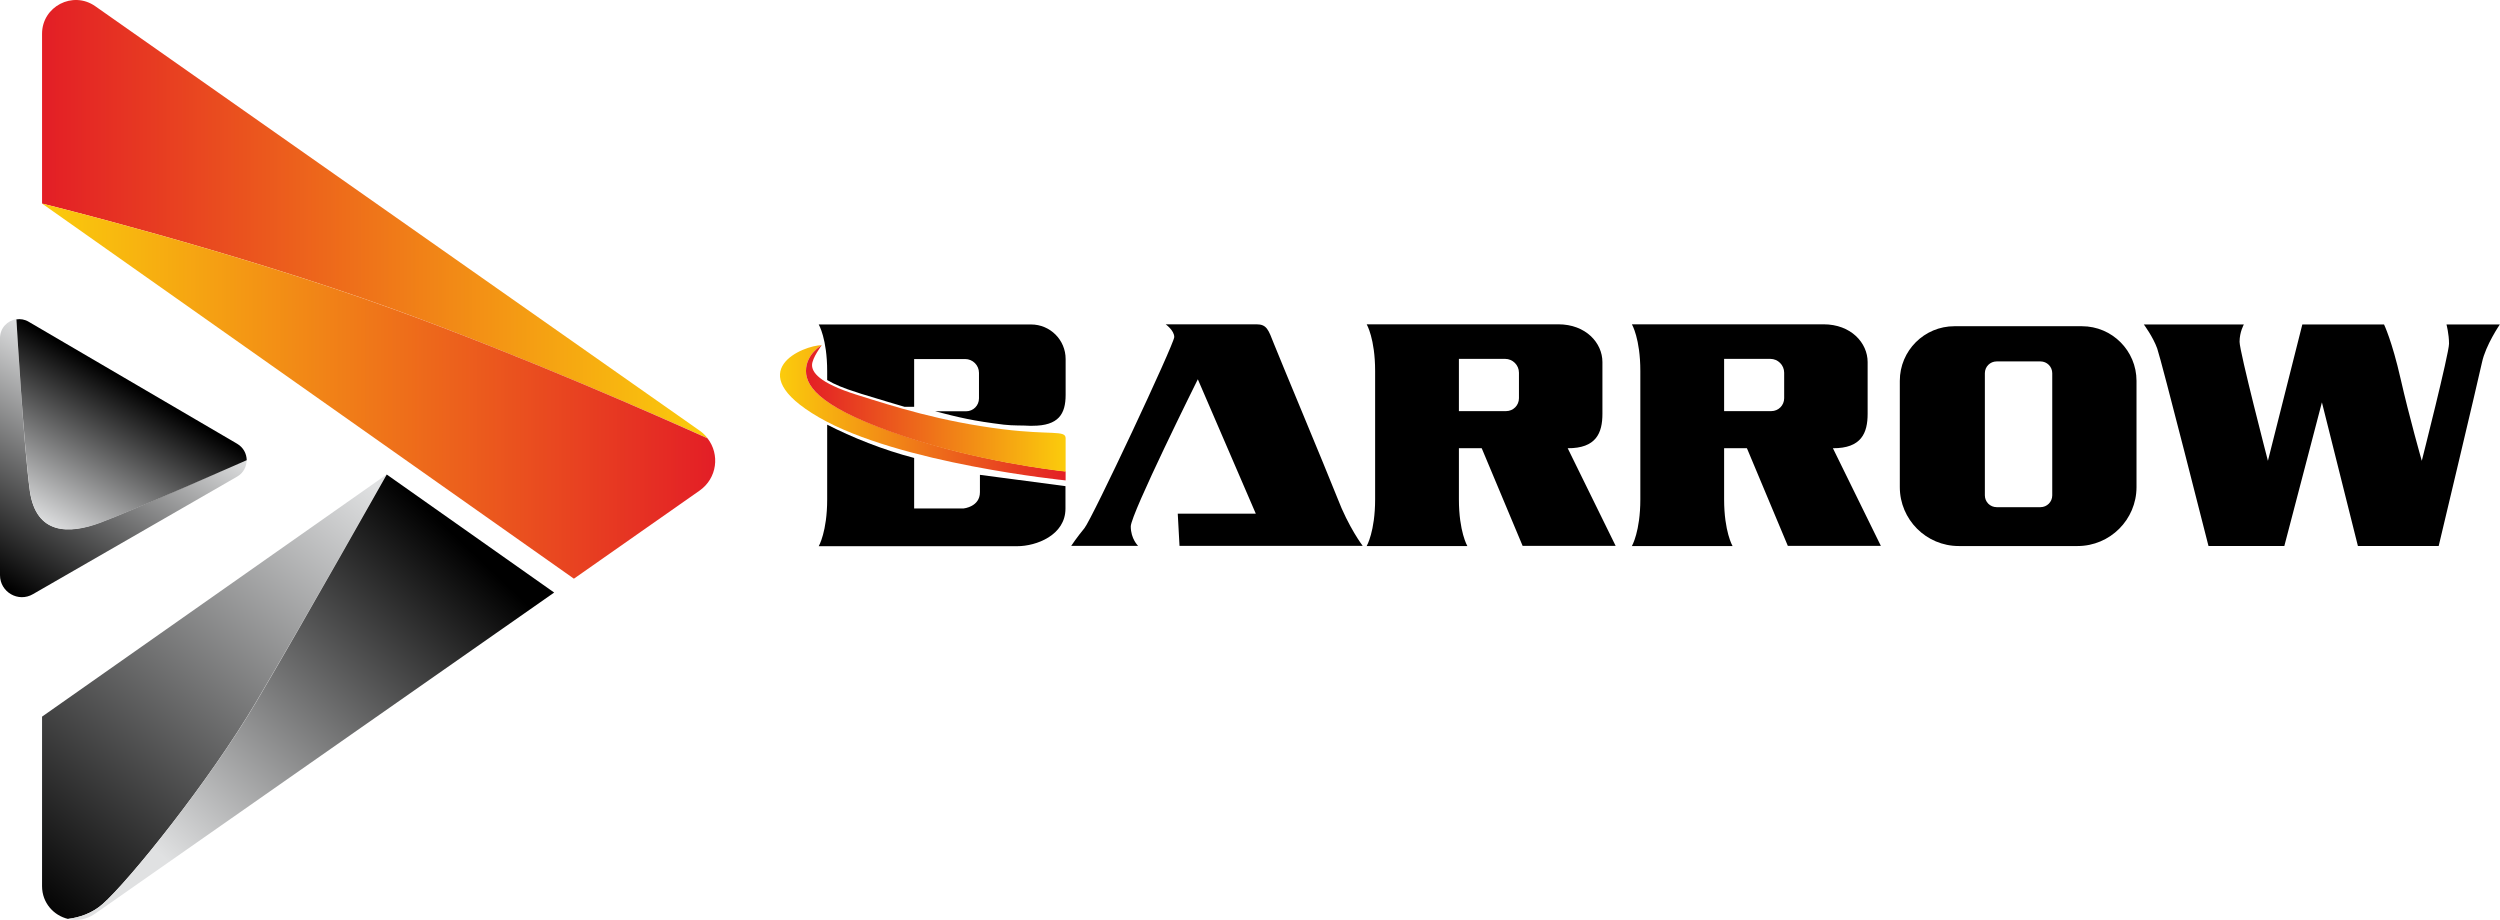 <?xml version="1.0" encoding="utf-8"?>
<!-- Generator: Adobe Illustrator 27.2.0, SVG Export Plug-In . SVG Version: 6.00 Build 0)  -->
<svg version="1.1" id="Layer_2" xmlns="http://www.w3.org/2000/svg" xmlns:xlink="http://www.w3.org/1999/xlink" x="0px" y="0px"
	 viewBox="0 0 1569.5 577.5" style="enable-background:new 0 0 1569.5 577.5;" xml:space="preserve">
<style type="text/css">
	.st0{fill:url(#SVGID_1_);}
	.st1{fill:url(#SVGID_00000075121410931665566490000005003627554737729693_);}
	.st2{fill:url(#SVGID_00000040544302725950857370000007020677515909650342_);}
	.st3{fill:url(#SVGID_00000015319109054936582120000000007891612865448120_);}
	.st4{fill:url(#SVGID_00000001665992500640976950000003306780828330301617_);}
	.st5{fill:url(#SVGID_00000168831019068888871310000007250631381243613118_);}
	.st6{fill:url(#SVGID_00000078033161285839451250000008336154564945862026_);}
	.st7{fill:url(#SVGID_00000088134528731871138660000017553760781363074748_);}
</style>
<g>
	<g>
		<path d="M1006,259.8L1006,259.8v-32.5v0c0-12-10.4-23.7-27.7-23.7h-62.4h-6.1h-46.5h-5.3c0,0,5.3,9,5.3,29.3v80.6
			c0,20.2-5.3,29.3-5.3,29.3h5.3h46.5h6.1h5.3c0,0-5.3-9-5.3-29.3v-6.8v-25.3h14.3l0.4,0.9l25.3,60.4h58.4l-30.1-61.3
			C1002.1,281.5,1006,271.8,1006,259.8z M915.9,258.1v-32.8h29c4.8,0,8.7,3.9,8.7,8.7v16c0,4.5-3.6,8.1-8.1,8.1H915.9z"/>
		<path d="M1172.5,259.8L1172.5,259.8v-32.5v0c0-12-10.4-23.7-27.7-23.7h-62.4h-6.1h-46.5h-5.3c0,0,5.3,9,5.3,29.3v80.6
			c0,20.2-5.3,29.3-5.3,29.3h5.3h46.5h6.1h5.3c0,0-5.3-9-5.3-29.3v-6.8v-25.3h14.3l0.4,0.9l25.3,60.4h58.4l-30.1-61.3
			C1168.6,281.5,1172.5,271.8,1172.5,259.8z M1082.4,258.1v-32.8h29c4.8,0,8.7,3.9,8.7,8.7v16c0,4.5-3.6,8.1-8.1,8.1H1082.4z"/>
		<path d="M1535.9,203.7c0,0,1.6,6,1.6,12.1c0,6.1-17.1,73.5-17.1,73.5s-7.9-27.7-13.3-51.5s-10.4-34.1-10.4-34.1h-51.3l-21.6,85.6
			c0,0-17.8-68.5-17.8-74.7c0-6.2,2.7-10.9,2.7-10.9h-62.8c0,0,5.8,7.8,8.4,15.1c2.6,7.3,32.2,124,32.2,124h47.6l23.6-90.2
			l22.6,90.2h50.7c0,0,24.9-104.5,27.2-115.3c2.3-10.8,11.2-23.8,11.2-23.8H1535.9z"/>
		<path d="M799.8,215.9c-3.5-8.9-4.5-12.3-11-12.3s-57,0-57,0s5.4,3.8,5.4,8s-51.6,114.2-56.4,120s-8.3,11.1-8.3,11.1h42
			c0,0-4.6-4.4-4.6-12.2c0-7.8,42.1-92.4,42.1-92.4l36.4,84.4h-49l1.1,20.2h115c0,0-8.9-11.7-15.9-30.1
			C832.4,294.4,803.3,224.8,799.8,215.9z"/>
	</g>
	<g>
		<linearGradient id="SVGID_1_" gradientUnits="userSpaceOnUse" x1="489.626" y1="259.145" x2="668.966" y2="259.145">
			<stop  offset="0" style="stop-color:#FBCC0C"/>
			<stop  offset="1" style="stop-color:#E31E26"/>
		</linearGradient>
		<path class="st0" d="M506,232.9c0-10.7,9.9-16.2,9.9-16.2c-11.1,0-52,16.2-1.8,45.3S669,301.6,669,301.6s0-2.3,0-5.7
			c-9.5-1-55-6.6-100.7-21.9C516.9,256.9,506,243.6,506,232.9z"/>
		
			<linearGradient id="SVGID_00000031885841243806072510000015873860980209193355_" gradientUnits="userSpaceOnUse" x1="505.955" y1="256.32" x2="668.966" y2="256.32">
			<stop  offset="0" style="stop-color:#E31E26"/>
			<stop  offset="1" style="stop-color:#FBCC0C"/>
		</linearGradient>
		<path style="fill:url(#SVGID_00000031885841243806072510000015873860980209193355_);" d="M629.7,269.5
			c-39.3-4.9-68.2-14.2-92-21.7s-27.9-14.2-27.9-18.6c0-4.4,6.1-12.5,6.1-12.5s-9.9,5.5-9.9,16.2c0,10.7,10.9,24.1,62.3,41.3
			c45.7,15.3,91.2,20.8,100.7,21.9c0-6.8,0-17.6,0-21C669,269.9,659.7,273.2,629.7,269.5z"/>
	</g>
	<g>
		<g>
			<path d="M519.3,238.6c4.5,2.7,10.8,5.3,18.9,7.8l2.7,0.9c8.3,2.6,27,8.1,27,8.1l6,0v-30h32c4.8,0,8.7,3.9,8.7,8.7v16
				c0,4.5-3.6,8.1-8.1,8.1h-19.4c15.1,3.9,23.5,6,43.1,8.4c5.9,0.7,11.7,0.4,16.1,0.7h1.9c16.4,0,20.8-7.4,20.8-19.4v0v-22.5v0
				c0-12-9.7-21.7-21.7-21.7h-73.4h-6.1h-48.5H514c0,0,5.3,9,5.3,29.3V238.6z"/>
			<path d="M615.2,309c0,9.2-10.2,10.2-10.2,10.2h-31.1v-31.7c-19.7-5.1-39.2-13-54.6-20.9v47c0,20.2-5.3,29.3-5.3,29.3h5.3h48.5
				h6.1h64.7c12,0,30.3-6.9,30.3-23.6v-2v-12.1l-53.7-7.1C615.2,298,615.2,299.8,615.2,309z"/>
		</g>
	</g>
	<path d="M1307,204.8h-80c-18.9,0-34.3,15.3-34.3,34.3v66.7c0,20.4,16.6,37,37,37h74.6c20.4,0,37-16.6,37-37v-66.7
		C1341.3,220.2,1326,204.8,1307,204.8z M1288.4,311c0,4.1-3.3,7.4-7.4,7.4h-27.5c-4.1,0-7.4-3.3-7.4-7.4v-76.7
		c0-4.1,3.3-7.4,7.4-7.4h27.5c4.1,0,7.4,3.3,7.4,7.4V311z"/>
	<g>
		
			<linearGradient id="SVGID_00000016075164906951076200000011150323623232013748_" gradientUnits="userSpaceOnUse" x1="26.427" y1="137.61" x2="444.259" y2="137.61">
			<stop  offset="0" style="stop-color:#E31E26"/>
			<stop  offset="1" style="stop-color:#FBCC0C"/>
		</linearGradient>
		<path style="fill:url(#SVGID_00000016075164906951076200000011150323623232013748_);" d="M444.3,275.2c-1.4-1.8-3-3.4-5-4.8
			L59.8,3.9C45.7-6,26.4,4.1,26.4,21.2v106.6c0,0,118.5,29.2,220.9,66.4C329.6,224.2,414.3,261.7,444.3,275.2z"/>
		
			<linearGradient id="SVGID_00000142149976129837223980000000358841268102699931_" gradientUnits="userSpaceOnUse" x1="26.427" y1="245.521" x2="449.016" y2="245.521">
			<stop  offset="0" style="stop-color:#FBCC0C"/>
			<stop  offset="1" style="stop-color:#E31E26"/>
		</linearGradient>
		<path style="fill:url(#SVGID_00000142149976129837223980000000358841268102699931_);" d="M439.2,308c11.1-7.8,12.8-22.8,5-32.8
			c-30-13.5-114.6-51.1-197-81C144.9,157,26.4,127.8,26.4,127.8l333.9,235.5L439.2,308z"/>
	</g>
	<g>
		
			<linearGradient id="SVGID_00000062896668684208830620000011621452606121699211_" gradientUnits="userSpaceOnUse" x1="5.561" y1="558.844" x2="222.775" y2="294.305">
			<stop  offset="0" style="stop-color:#000000"/>
			<stop  offset="1" style="stop-color:#E0E1E2"/>
		</linearGradient>
		<path style="fill:url(#SVGID_00000062896668684208830620000011621452606121699211_);" d="M160.7,440.8
			c29.3-49.6,82-142.9,82-142.9L26.4,449.9v106.4c0,10.6,7.4,18.5,16.3,20.6c7.1-0.9,15-3.4,21.7-9.3
			C81,553,131.4,490.3,160.7,440.8z"/>
		
			<linearGradient id="SVGID_00000028290829315482249220000013542412195002931600_" gradientUnits="userSpaceOnUse" x1="102.387" y1="538.222" x2="290.072" y2="340.425">
			<stop  offset="0" style="stop-color:#E0E1E2"/>
			<stop  offset="1" style="stop-color:#000000"/>
		</linearGradient>
		<path style="fill:url(#SVGID_00000028290829315482249220000013542412195002931600_);" d="M59.7,573.6L347.9,372l-105.1-74.1
			c0,0-52.7,93.4-82,142.9C131.4,490.3,81,553,64.4,567.6c-6.7,5.9-14.7,8.4-21.7,9.3C48.3,578.2,54.4,577.4,59.7,573.6z"/>
	</g>
	<g>
		
			<linearGradient id="SVGID_00000160869976276318762390000003739817166719127443_" gradientUnits="userSpaceOnUse" x1="4.547" y1="369.636" x2="81.805" y2="243.433">
			<stop  offset="0" style="stop-color:#000000"/>
			<stop  offset="1" style="stop-color:#E0E1E2"/>
		</linearGradient>
		<path style="fill:url(#SVGID_00000160869976276318762390000003739817166719127443_);" d="M18.7,308.1
			C15,281,10.4,203.7,10.3,200.4C4.7,201.2,0,205.9,0,212.3v148.8c0,10.6,11.5,17.3,20.7,11.9l128.2-73.8c4-2.3,6-6.4,5.9-10.5
			c-0.4,0.2-72.3,32.1-91.8,39.3C43.4,335.4,22.6,335.8,18.7,308.1z"/>
		
			<linearGradient id="SVGID_00000111161697804301946840000008720226843207943591_" gradientUnits="userSpaceOnUse" x1="30.952" y1="332.035" x2="83.941" y2="242.237">
			<stop  offset="0" style="stop-color:#E0E1E2"/>
			<stop  offset="1" style="stop-color:#000000"/>
		</linearGradient>
		<path style="fill:url(#SVGID_00000111161697804301946840000008720226843207943591_);" d="M148.9,278.6L18,202
			c-2.5-1.5-5.2-1.9-7.7-1.5c0.2,3.3,4.7,80.6,8.5,107.7c3.8,27.7,24.7,27.3,44.3,20c19.6-7.3,91.4-39.2,91.8-39.3
			C154.8,284.8,152.8,280.9,148.9,278.6z"/>
	</g>
</g>
</svg>
